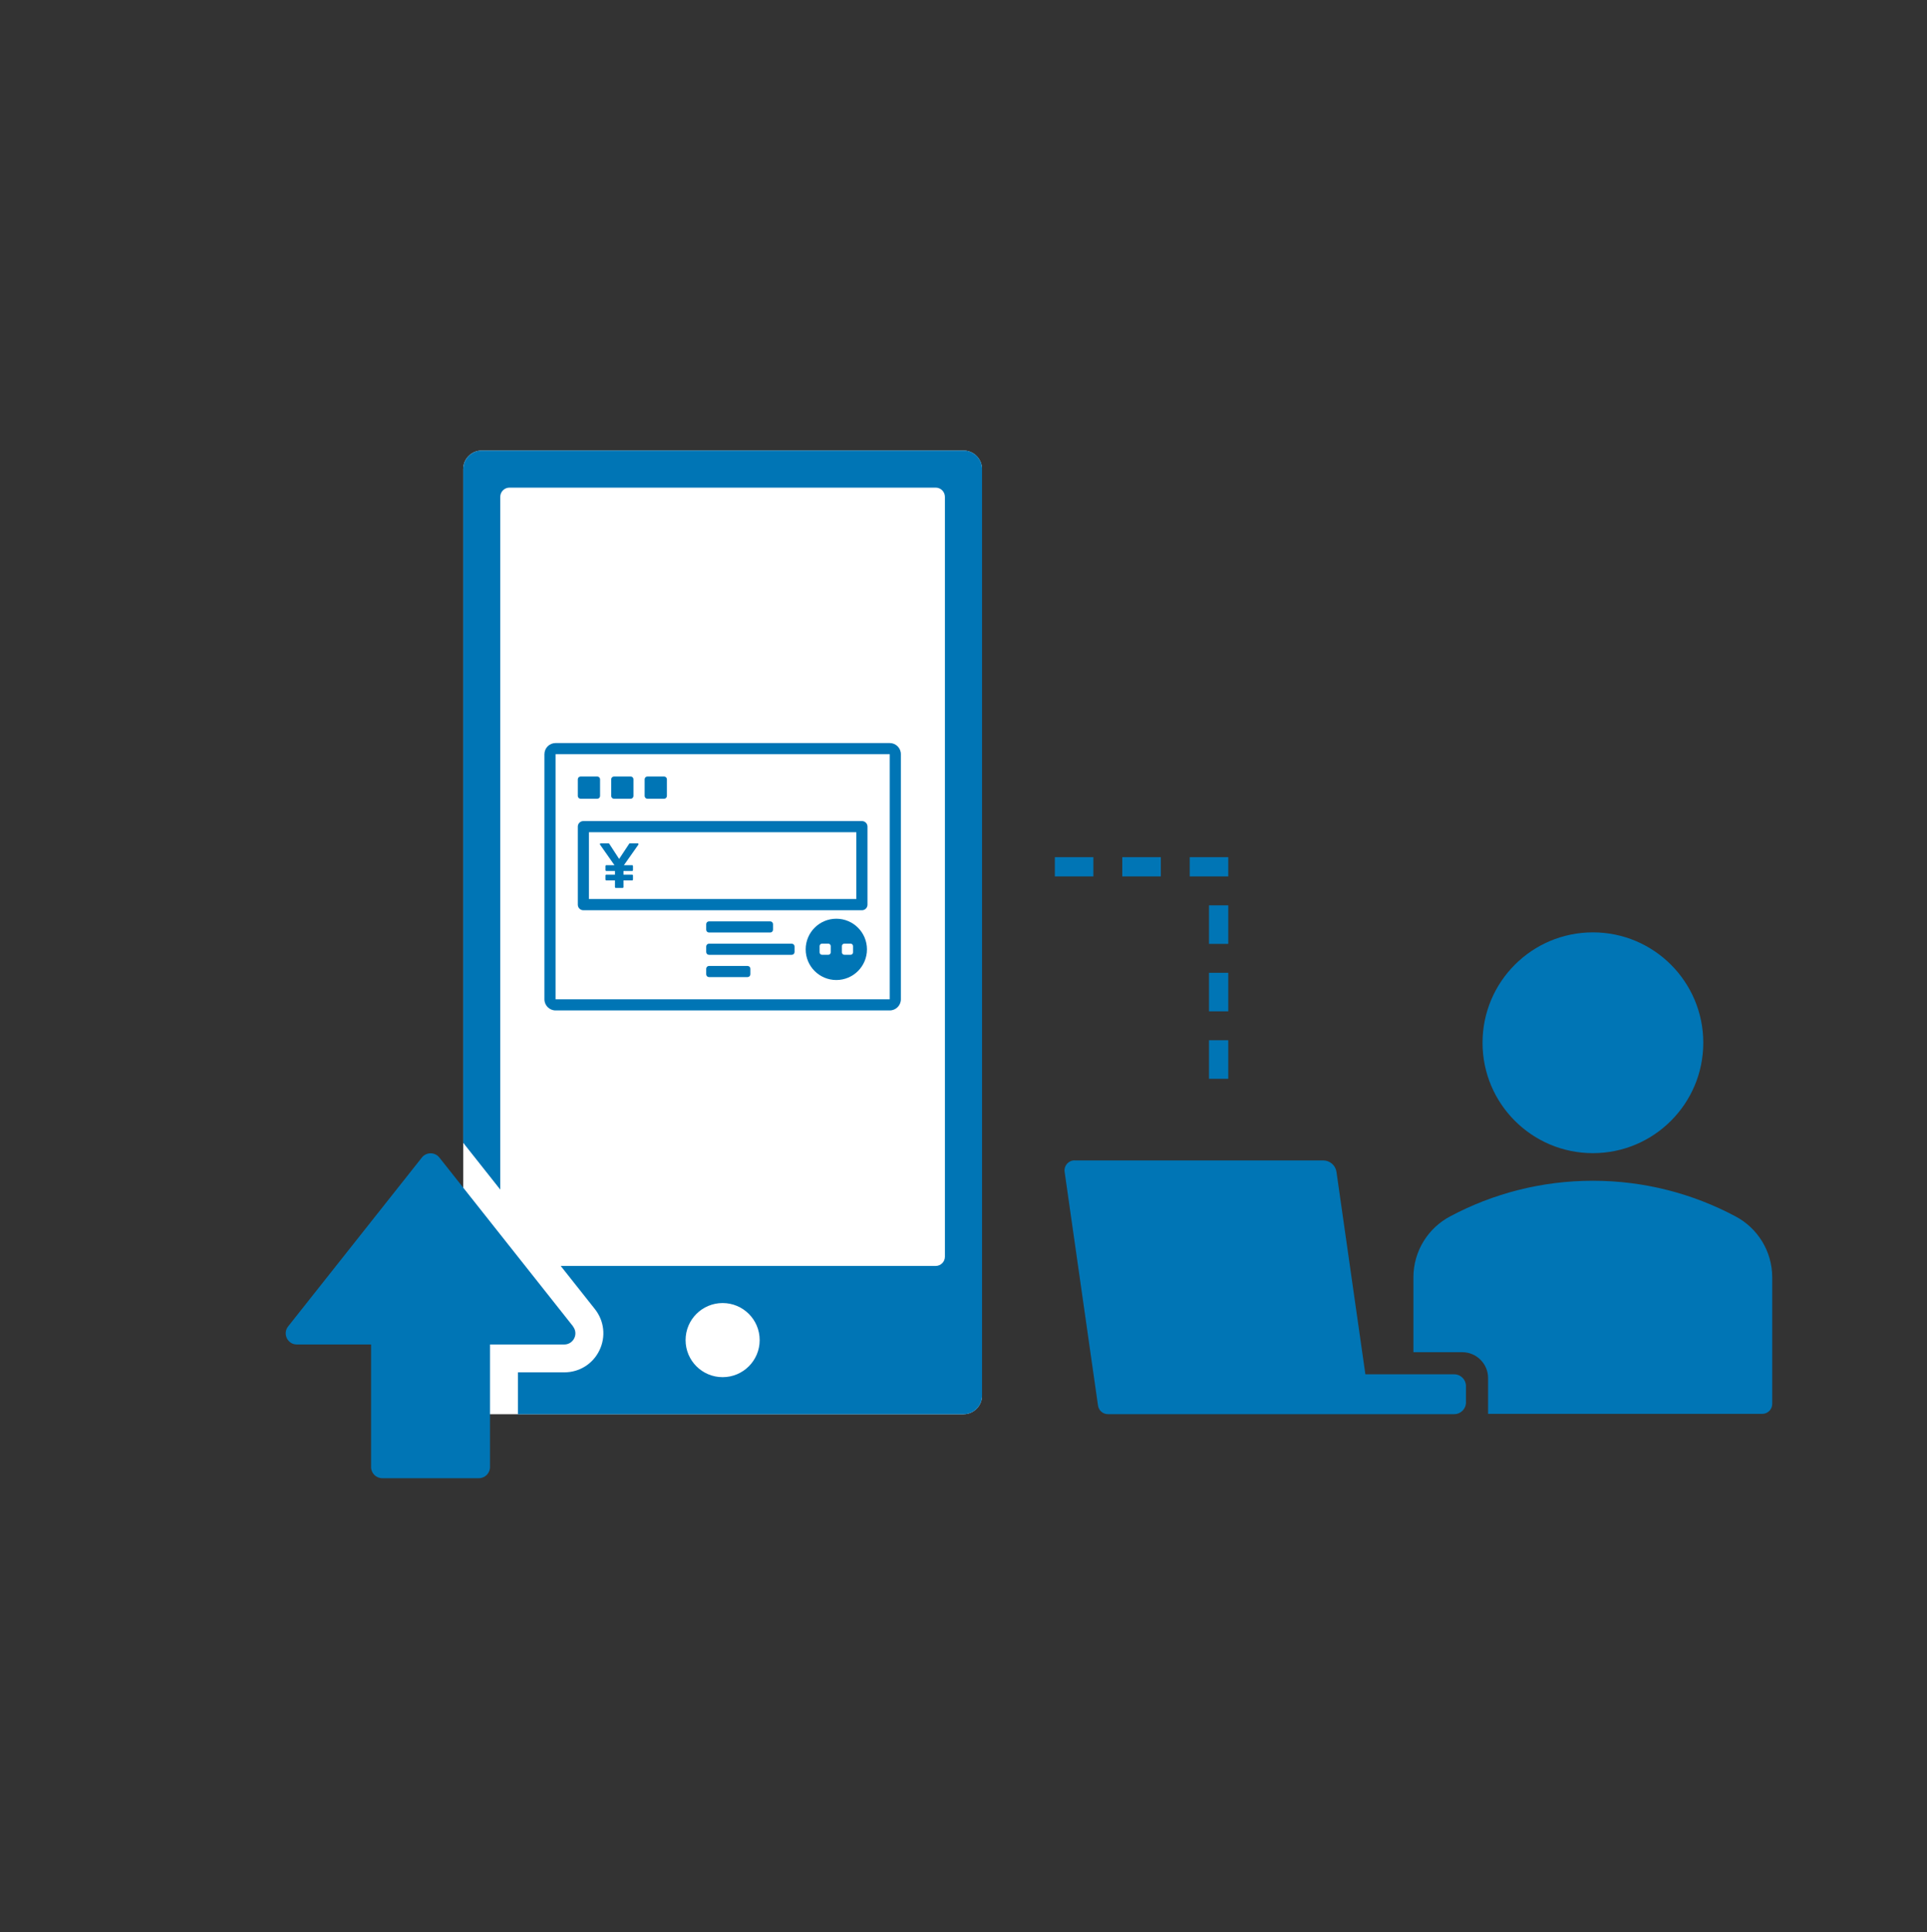 <svg width="400" height="401" viewBox="0 0 400 401" fill="none" xmlns="http://www.w3.org/2000/svg">
<rect x="0" y="0" width="400" height="401" fill="#333333" stroke="none"/>
<path d="M199.99 93.5H100C97.874 93.5 96.15 95.224 96.15 97.35V289.65C96.15 291.776 97.874 293.5 100 293.5H199.99C202.117 293.5 203.84 291.776 203.84 289.65V97.35C203.84 95.224 202.117 93.5 199.99 93.5Z" fill="white"/>
<path d="M200 93.5H100C97.88 93.5 96.15 95.22 96.15 97.35V237.17L103.84 246.88V103.12C103.84 102.06 104.7 101.2 105.76 101.2H194.22C195.28 101.2 196.14 102.06 196.14 103.12V260.81C196.14 261.87 195.28 262.73 194.22 262.73H116.39L123.49 271.69C125.43 274.14 125.79 277.42 124.43 280.24C123.07 283.06 120.27 284.81 117.14 284.81H107.51V293.5H200C202.12 293.5 203.85 291.78 203.85 289.65V97.35C203.85 95.23 202.13 93.5 200 93.5ZM150 285.81C145.75 285.81 142.31 282.37 142.31 278.12C142.31 273.87 145.75 270.43 150 270.43C154.25 270.43 157.69 273.87 157.69 278.12C157.69 282.37 154.25 285.81 150 285.81Z" fill="#0075B5"/>
<path d="M118.96 275.28L91.2 240.23C90.27 239.06 88.5 239.06 87.57 240.23L59.81 275.28C58.61 276.8 59.69 279.03 61.62 279.03H77.03V304.47C77.03 305.75 78.07 306.78 79.34 306.78H99.4C100.68 306.78 101.71 305.74 101.71 304.47V279.03H117.12C119.06 279.03 120.14 276.8 118.93 275.28H118.96Z" fill="#0075B5"/>
<path d="M330.65 239.32C343.303 239.32 353.56 229.063 353.56 216.41C353.56 203.757 343.303 193.5 330.65 193.5C317.997 193.5 307.74 203.757 307.74 216.41C307.74 229.063 317.997 239.32 330.65 239.32Z" fill="#0075B5"/>
<path d="M223.04 240.83H274.67C276.05 240.83 277.22 241.85 277.42 243.21L283.42 285.22H301.86C303.21 285.22 304.3 286.31 304.3 287.66V291.05C304.3 292.4 303.21 293.49 301.86 293.49H274.93H229.98C228.94 293.49 228.07 292.73 227.92 291.7L220.99 243.19C220.81 241.94 221.78 240.82 223.05 240.82L223.04 240.83Z" fill="#0075B5"/>
<path d="M308.891 293.43V285.99C308.891 283.04 306.491 280.63 303.531 280.63H293.391V265.1C293.391 259.61 296.481 254.84 301.021 252.44C309.881 247.72 319.961 245.05 330.631 245.05C341.301 245.05 351.381 247.72 360.241 252.44C364.781 254.84 367.871 259.61 367.871 265.1V291.36C367.871 292.5 366.941 293.43 365.801 293.43H308.891Z" fill="#0075B5"/>
<path d="M254.96 223.89H250.96V215.89H254.96V223.89ZM254.96 209.89H250.96V201.89H254.96V209.89ZM254.96 195.89H250.96V187.89H254.96V195.89ZM254.96 181.89H246.96V177.89H254.96V181.89ZM240.96 181.89H232.96V177.89H240.96V181.89ZM226.96 181.89H218.96V177.89H226.96V181.89Z" fill="#0075B5"/>
<path d="M184.69 154.21H115.31C114.034 154.21 113 155.244 113 156.52V207.4C113 208.676 114.034 209.71 115.31 209.71H184.69C185.966 209.71 187 208.676 187 207.4V156.52C187 155.244 185.966 154.21 184.69 154.21Z" fill="white"/>
<path d="M184.69 156.52V207.39H115.32V156.52H184.69ZM184.69 154.21H115.32C114.04 154.21 113.01 155.25 113.01 156.52V207.39C113.01 208.67 114.05 209.7 115.32 209.7H184.69C185.97 209.7 187 208.66 187 207.39V156.52C187 155.24 185.96 154.21 184.69 154.21Z" fill="#0075B5"/>
<path d="M123.98 161.15H120.52C120.2 161.15 119.94 161.41 119.94 161.73V165.19C119.94 165.51 120.2 165.77 120.52 165.77H123.98C124.301 165.77 124.56 165.51 124.56 165.19V161.73C124.56 161.41 124.301 161.15 123.98 161.15Z" fill="#0075B5"/>
<path d="M130.91 161.15H127.45C127.13 161.15 126.87 161.41 126.87 161.73V165.19C126.87 165.51 127.13 165.77 127.45 165.77H130.91C131.23 165.77 131.49 165.51 131.49 165.19V161.73C131.49 161.41 131.23 161.15 130.91 161.15Z" fill="#0075B5"/>
<path d="M137.851 161.15H134.391C134.07 161.15 133.811 161.41 133.811 161.73V165.19C133.811 165.51 134.07 165.77 134.391 165.77H137.851C138.171 165.77 138.431 165.51 138.431 165.19V161.73C138.431 161.41 138.171 161.15 137.851 161.15Z" fill="#0075B5"/>
<path d="M164.35 195.85H147.17C146.85 195.85 146.59 196.11 146.59 196.43V197.58C146.59 197.9 146.85 198.16 147.17 198.16H164.35C164.67 198.16 164.93 197.9 164.93 197.58V196.43C164.93 196.11 164.67 195.85 164.35 195.85Z" fill="#0075B5"/>
<path d="M155.18 200.47H147.17C146.85 200.47 146.59 200.73 146.59 201.05V202.2C146.59 202.52 146.85 202.78 147.17 202.78H155.18C155.5 202.78 155.76 202.52 155.76 202.2V201.05C155.76 200.73 155.5 200.47 155.18 200.47Z" fill="#0075B5"/>
<path d="M159.88 191.22H147.17C146.85 191.22 146.59 191.48 146.59 191.8V192.95C146.59 193.27 146.85 193.53 147.17 193.53H159.88C160.2 193.53 160.46 193.27 160.46 192.95V191.8C160.46 191.48 160.2 191.22 159.88 191.22Z" fill="#0075B5"/>
<path d="M177.75 172.71V186.58H122.25V172.71H177.75ZM178.92 170.4H121.09C120.46 170.4 119.94 170.91 119.94 171.55V187.76C119.94 188.39 120.45 188.91 121.09 188.91H178.92C179.55 188.91 180.07 188.4 180.07 187.76V171.55C180.07 170.92 179.56 170.4 178.92 170.4Z" fill="#0075B5"/>
<path d="M173.6 203.39C177.113 203.39 179.96 200.542 179.96 197.03C179.96 193.517 177.113 190.67 173.6 190.67C170.088 190.67 167.24 193.517 167.24 197.03C167.24 200.542 170.088 203.39 173.6 203.39Z" fill="#0075B5"/>
<path d="M171.94 195.84H170.63C170.354 195.84 170.13 196.064 170.13 196.34V197.65C170.13 197.926 170.354 198.15 170.63 198.15H171.94C172.216 198.15 172.44 197.926 172.44 197.65V196.34C172.44 196.064 172.216 195.84 171.94 195.84Z" fill="white"/>
<path d="M176.57 195.84H175.26C174.984 195.84 174.76 196.064 174.76 196.34V197.65C174.76 197.926 174.984 198.15 175.26 198.15H176.57C176.846 198.15 177.07 197.926 177.07 197.65V196.34C177.07 196.064 176.846 195.84 176.57 195.84Z" fill="white"/>
<path d="M127.55 179.56H125.86C125.76 179.56 125.68 179.64 125.68 179.74V180.58C125.68 180.68 125.76 180.76 125.86 180.76H127.65V181.52H125.86C125.76 181.52 125.68 181.6 125.68 181.7V182.54C125.68 182.64 125.76 182.72 125.86 182.72H127.65V184.1C127.65 184.2 127.73 184.28 127.83 184.28H129.24C129.34 184.28 129.42 184.2 129.42 184.1V182.72H131.21C131.31 182.72 131.39 182.64 131.39 182.54V181.7C131.39 181.6 131.31 181.52 131.21 181.52H129.42V180.76H131.21C131.31 180.76 131.39 180.68 131.39 180.58V179.74C131.39 179.64 131.31 179.56 131.21 179.56H129.51L132.51 175.3C132.59 175.18 132.51 175.02 132.37 175.02H130.76C130.7 175.02 130.65 175.05 130.61 175.1L128.52 178.26L126.46 175.1C126.43 175.05 126.37 175.02 126.31 175.02H124.7C124.56 175.02 124.47 175.18 124.56 175.3L127.55 179.56Z" fill="#0075B5"/>
</svg>
